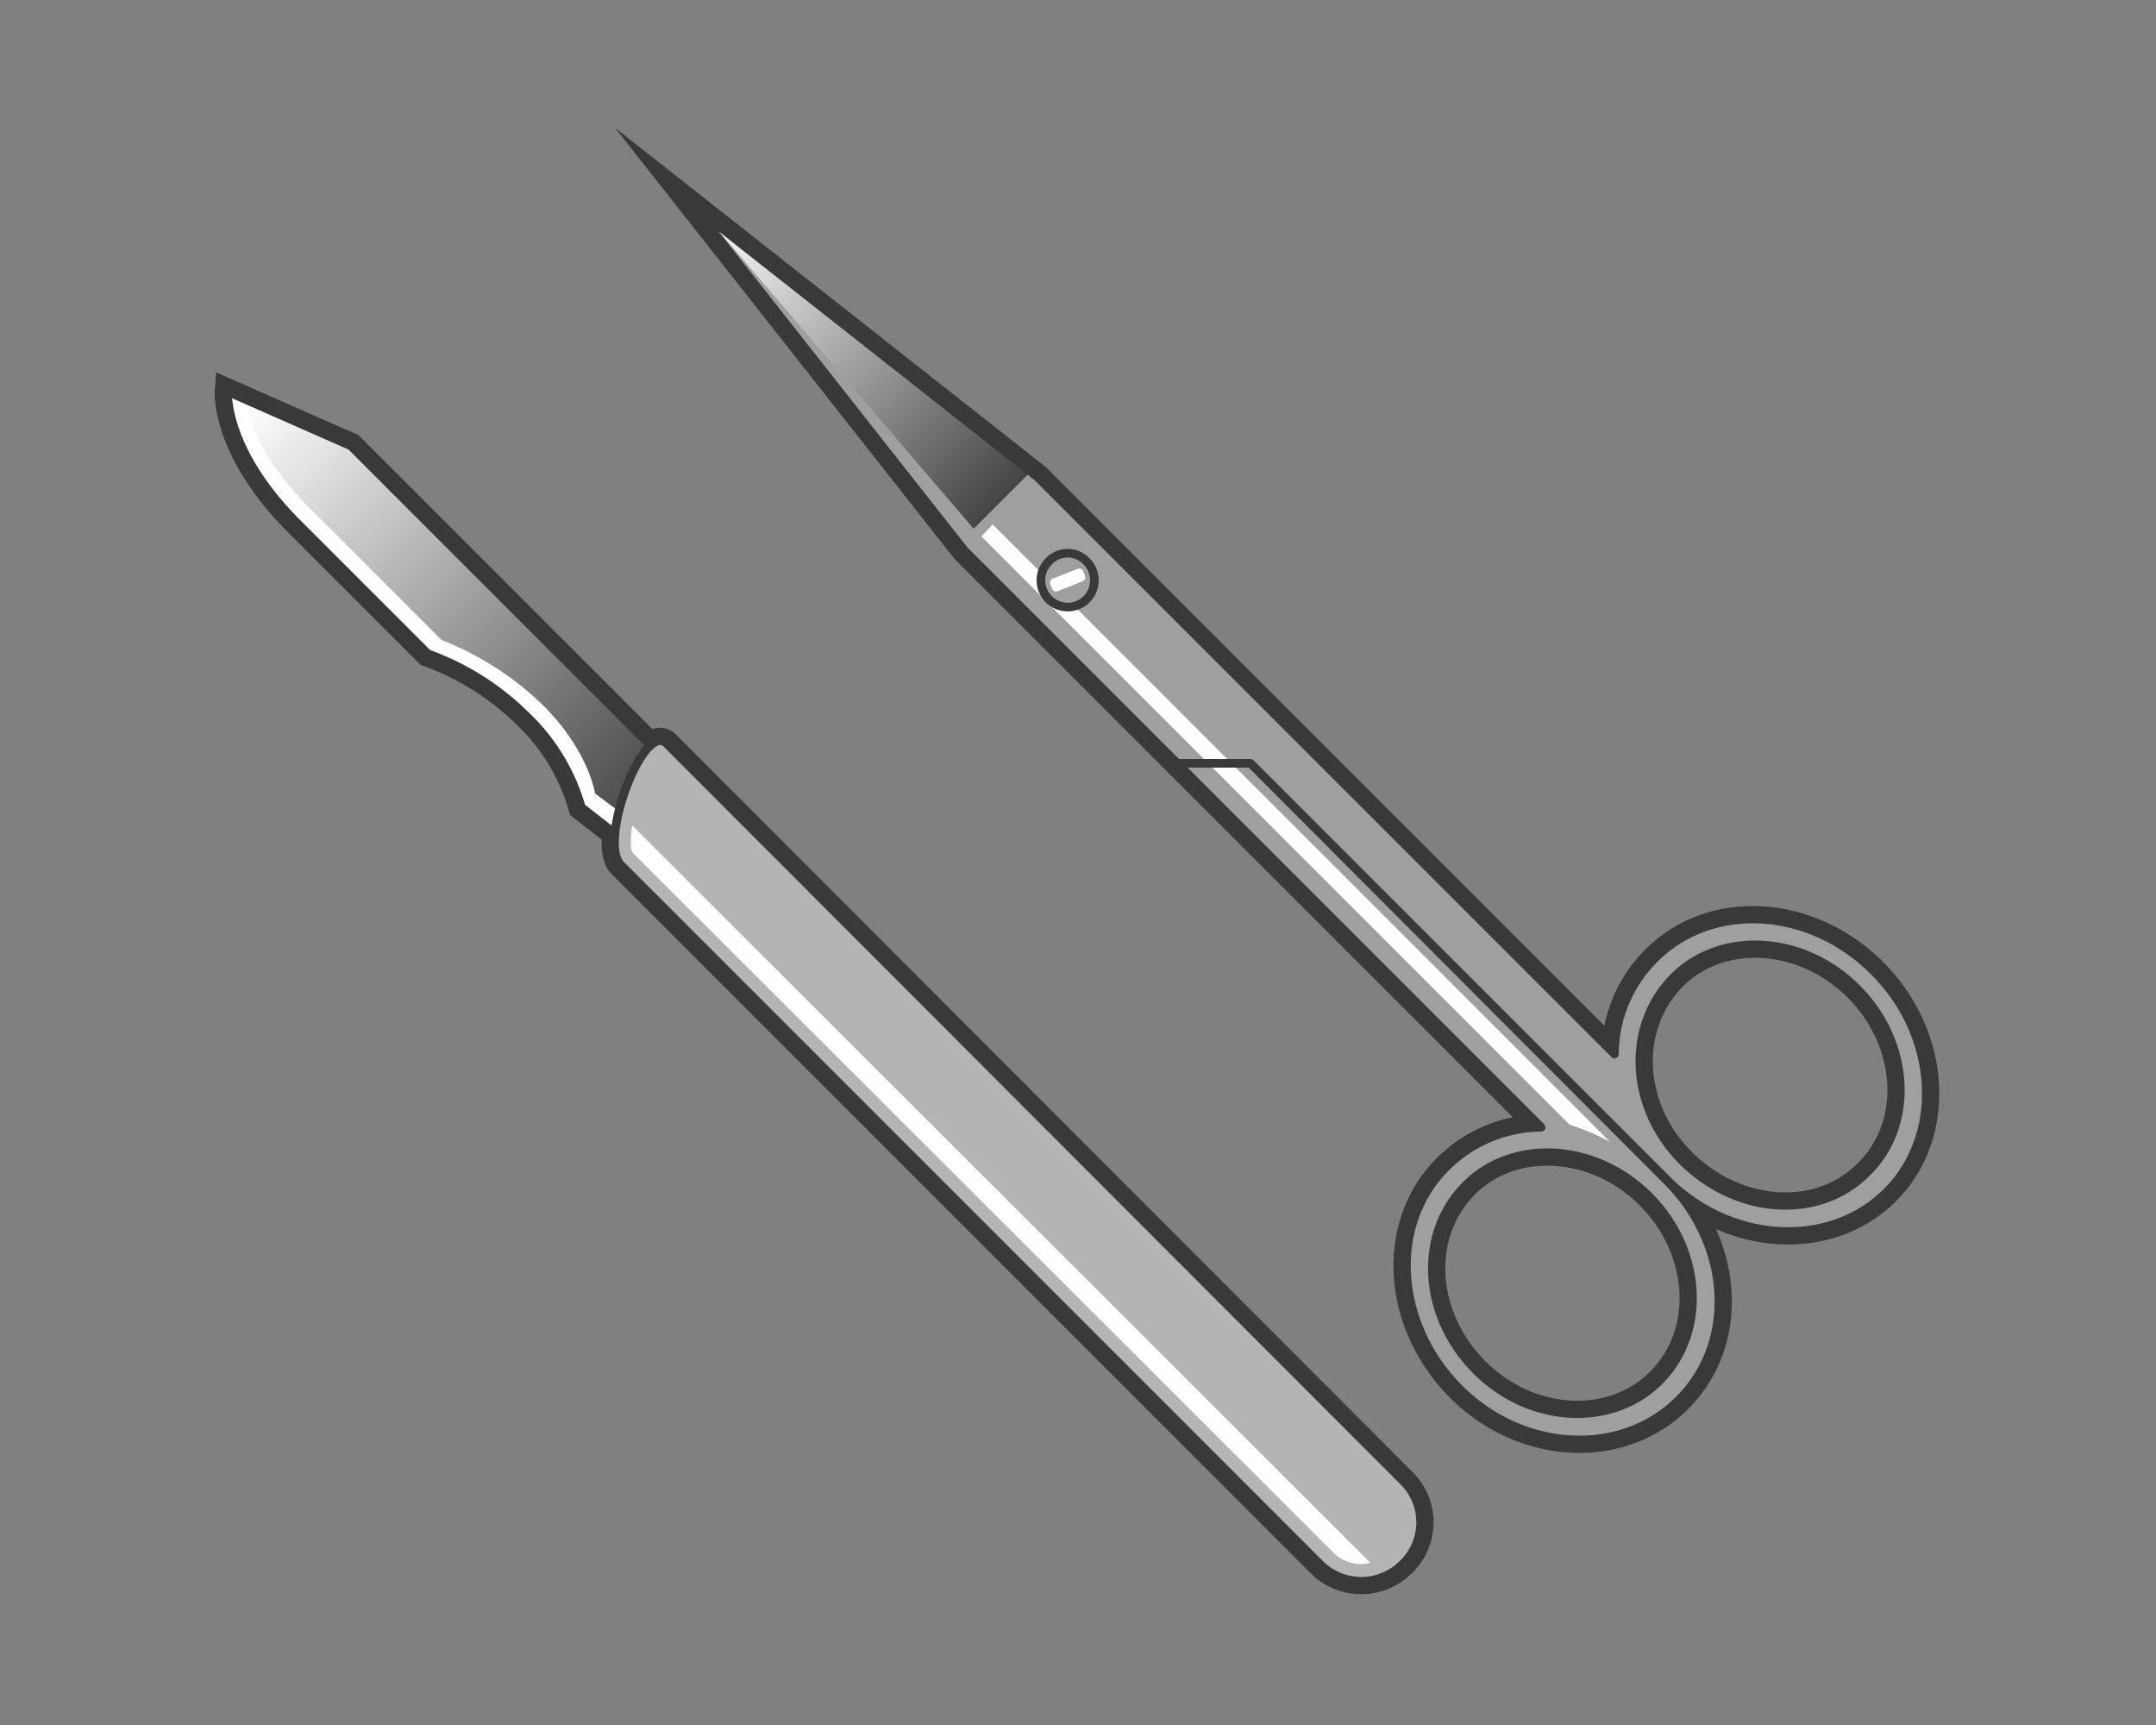 <svg id="レイヤー_1" data-name="レイヤー 1" xmlns="http://www.w3.org/2000/svg" xmlns:xlink="http://www.w3.org/1999/xlink" width="250" height="200" viewBox="0 0 250 200">
  <rect x="0" y="0" width="250" height="200" fill="#808080" stroke="none"/>
  <defs>
    <linearGradient id="linear-gradient" x1="66.93" y1="53" x2="66.93" y2="120.05" gradientTransform="translate(-55.7 55.9) rotate(-45)" gradientUnits="userSpaceOnUse">
      <stop offset="0" stop-color="#fff"/>
      <stop offset="1" stop-color="#454545"/>
    </linearGradient>
    <linearGradient id="linear-gradient-2" x1="191.5" y1="105.04" x2="191.5" y2="152.67" gradientTransform="translate(-127.1 85.4) rotate(-45)" xlink:href="#linear-gradient"/>
  </defs>
  <title>syujyutu</title>
  <g>
    <rect x="76.7" y="99.6" width="10.7" height="2.25" transform="translate(-47.2 87.5) rotate(-45)" fill="#9e9f9f" stroke="#9e9f9f" stroke-linejoin="round"/>
    <rect x="79.9" y="102.7" width="10.7" height="2.25" transform="translate(-48.5 90.7) rotate(-45)" fill="#9e9f9f" stroke="#9e9f9f" stroke-linejoin="round"/>
    <rect x="83.1" y="105.9" width="10.7" height="2.25" transform="translate(-49.8 93.9) rotate(-45)" fill="#9e9f9f" stroke="#9e9f9f" stroke-linejoin="round"/>
    <rect x="86.3" y="109.1" width="10.7" height="2.25" transform="translate(-51.1 97.1) rotate(-45)" fill="#9e9f9f" stroke="#9e9f9f" stroke-linejoin="round"/>
    <rect x="89.5" y="112.3" width="10.7" height="2.25" transform="translate(-52.4 100.3) rotate(-45)" fill="#9e9f9f" stroke="#9e9f9f" stroke-linejoin="round"/>
    <rect x="92.6" y="115.4" width="10.7" height="2.25" transform="translate(-53.7 103.4) rotate(-45)" fill="#9e9f9f" stroke="#9e9f9f" stroke-linejoin="round"/>
    <rect x="95.8" y="118.6" width="10.7" height="2.25" transform="translate(-55 106.6) rotate(-45)" fill="#9e9f9f" stroke="#9e9f9f" stroke-linejoin="round"/>
    <rect x="99" y="121.8" width="10.7" height="2.25" transform="translate(-56.4 109.7) rotate(-45)" fill="#9e9f9f" stroke="#9e9f9f" stroke-linejoin="round"/>
    <path d="M40.7,51.7,26.4,45.4s-.5,6.7,8.1,15.3L49.6,75.8A31.1,31.1,0,0,1,61,83a23.4,23.4,0,0,1,6.4,10.6l5,3.9,7.1-7Z" fill="none" stroke="#383a3a" stroke-miterlimit="10" stroke-width="3"/>
    <path d="M162.7,171.7a6.7,6.7,0,0,1,0,9.6h0a6.8,6.8,0,0,1-9.7,0l-81-81c-2.7-2.7,2.6-16.7,5.3-14.1Z" fill="none" stroke="#383a3a" stroke-linejoin="round" stroke-width="3"/>
    <path d="M40.7,51.7,26.4,45.4s-.5,6.7,8.1,15.3L49.6,75.8A31.1,31.1,0,0,1,61,83a23.4,23.4,0,0,1,6.4,10.6l5,3.9,7.1-7Z" fill="#fff"/>
    <path d="M69,92s-.7-4.9-6-10.2a35.5,35.5,0,0,0-11.8-7.6L36.1,59.1c-7.7-7.6-7.4-12.7-7.4-12.7l12,5.3L79.5,90.5l-5.4,5.3Z" fill="url(#linear-gradient)"/>
    <path d="M40.7,51.7,26.4,45.4s-.5,6.7,8.1,15.3L49.6,75.8A31.1,31.1,0,0,1,61,83a23.4,23.4,0,0,1,6.4,10.6l5,3.9,7.1-7Z" fill="none" stroke="#383a3a" stroke-miterlimit="10"/>
    <path d="M162.7,171.7a6.7,6.7,0,0,1,0,9.6h0a6.8,6.8,0,0,1-9.7,0l-81-81c-2.7-2.7,2.6-16.7,5.3-14.1Z" fill="#b4b4b5"/>
    <path d="M162.7,171.7a6.7,6.7,0,0,1,0,9.6h0a6.8,6.8,0,0,1-9.7,0l-81-81c-2.7-2.7,2.6-16.7,5.3-14.1Z" fill="none" stroke="#383a3a" stroke-linejoin="round"/>
    <path d="M154.5,179.9a4.5,4.5,0,0,0,4.4,1.3L73.3,95.7s-.4,2.7.1,3.2" fill="#fff"/>
  </g>
  <g>
    <path d="M191.8,111.2a15.7,15.7,0,0,0-4.6,11L120.3,55.3l-40-31.5,31.5,40,66.9,66.9a15.7,15.7,0,0,0-11,4.6c-6.7,6.6-6,18.1,1.4,25.6s18.9,8.1,25.6,1.4,6-18-1.4-25.4L145,88.5l48.4,48.4c7.4,7.3,18.8,7.9,25.4,1.3s6-18.1-1.5-25.6S198.4,104.5,191.8,111.2Zm.6,48.9c-5.5,5.5-15.1,5-21.3-1.3s-6.7-15.7-1.2-21.3,15.1-5,21.3,1.2S198,154.5,192.4,160.1Zm24.1-24.2c-5.5,5.6-15,5-21.3-1.2s-6.7-15.7-1.2-21.3,15.1-5,21.3,1.2S222.1,130.4,216.5,135.9Z" fill="#383a3a" stroke="#383a3a" stroke-miterlimit="10" stroke-width="3"/>
    <path d="M191.8,111.2a15.7,15.7,0,0,0-4.6,11L120.3,55.3l-40-31.5,31.5,40,66.9,66.9a15.7,15.7,0,0,0-11,4.6c-6.7,6.6-6,18.1,1.4,25.6s18.9,8.1,25.6,1.4,6-18-1.4-25.4L145,88.5l48.4,48.4c7.4,7.3,18.8,7.9,25.4,1.3s6-18.1-1.5-25.6S198.4,104.5,191.8,111.2Zm.6,48.9c-5.5,5.5-15.1,5-21.3-1.3s-6.7-15.7-1.2-21.3,15.1-5,21.3,1.2S198,154.5,192.4,160.1Zm24.1-24.2c-5.5,5.6-15,5-21.3-1.2s-6.7-15.7-1.2-21.3,15.1-5,21.3,1.2S222.1,130.4,216.5,135.9Z" fill="#9e9f9f"/>
    <polygon points="112.9 61.3 119.7 54.5 81.8 25 112.9 61.3" fill="url(#linear-gradient-2)"/>
    <path d="M191.8,111.2a15.7,15.7,0,0,0-4.6,11L120.3,55.3l-40-31.5,31.5,40,66.9,66.9a15.7,15.7,0,0,0-11,4.6c-6.7,6.6-6,18.1,1.4,25.6s18.9,8.1,25.6,1.4,6-18-1.4-25.4L145,88.5l48.4,48.4c7.4,7.3,18.8,7.9,25.4,1.3s6-18.1-1.5-25.6S198.4,104.5,191.8,111.2Zm.6,48.9c-5.5,5.5-15.1,5-21.3-1.3s-6.7-15.7-1.2-21.3,15.1-5,21.3,1.2S198,154.5,192.4,160.1Zm24.1-24.2c-5.5,5.6-15,5-21.3-1.2s-6.7-15.7-1.2-21.3,15.1-5,21.3,1.2S222.1,130.4,216.5,135.9Z" fill="none" stroke="#383a3a" stroke-linejoin="round"/>
    <path d="M186.7,132.4a26.5,26.5,0,0,0-4.7-2L113.8,62.2l1.3-1.4Z" fill="#fff"/>
    <path d="M126,65.1a3.1,3.1,0,1,1-4.4,0A3,3,0,0,1,126,65.1Z" fill="#9e9f9f" stroke="#383a3a" stroke-miterlimit="10"/>
    <rect x="122.2" y="67" width="3.1" height="0.56" fill="none" stroke="#fff" stroke-linecap="round" stroke-linejoin="round" transform="translate(-16 50) rotate(-21.5)"/>
    <line x1="145" y1="88.5" x2="136.5" y2="88.5" fill="none" stroke="#383a3a" stroke-linejoin="round"/>
  </g>
</svg>
